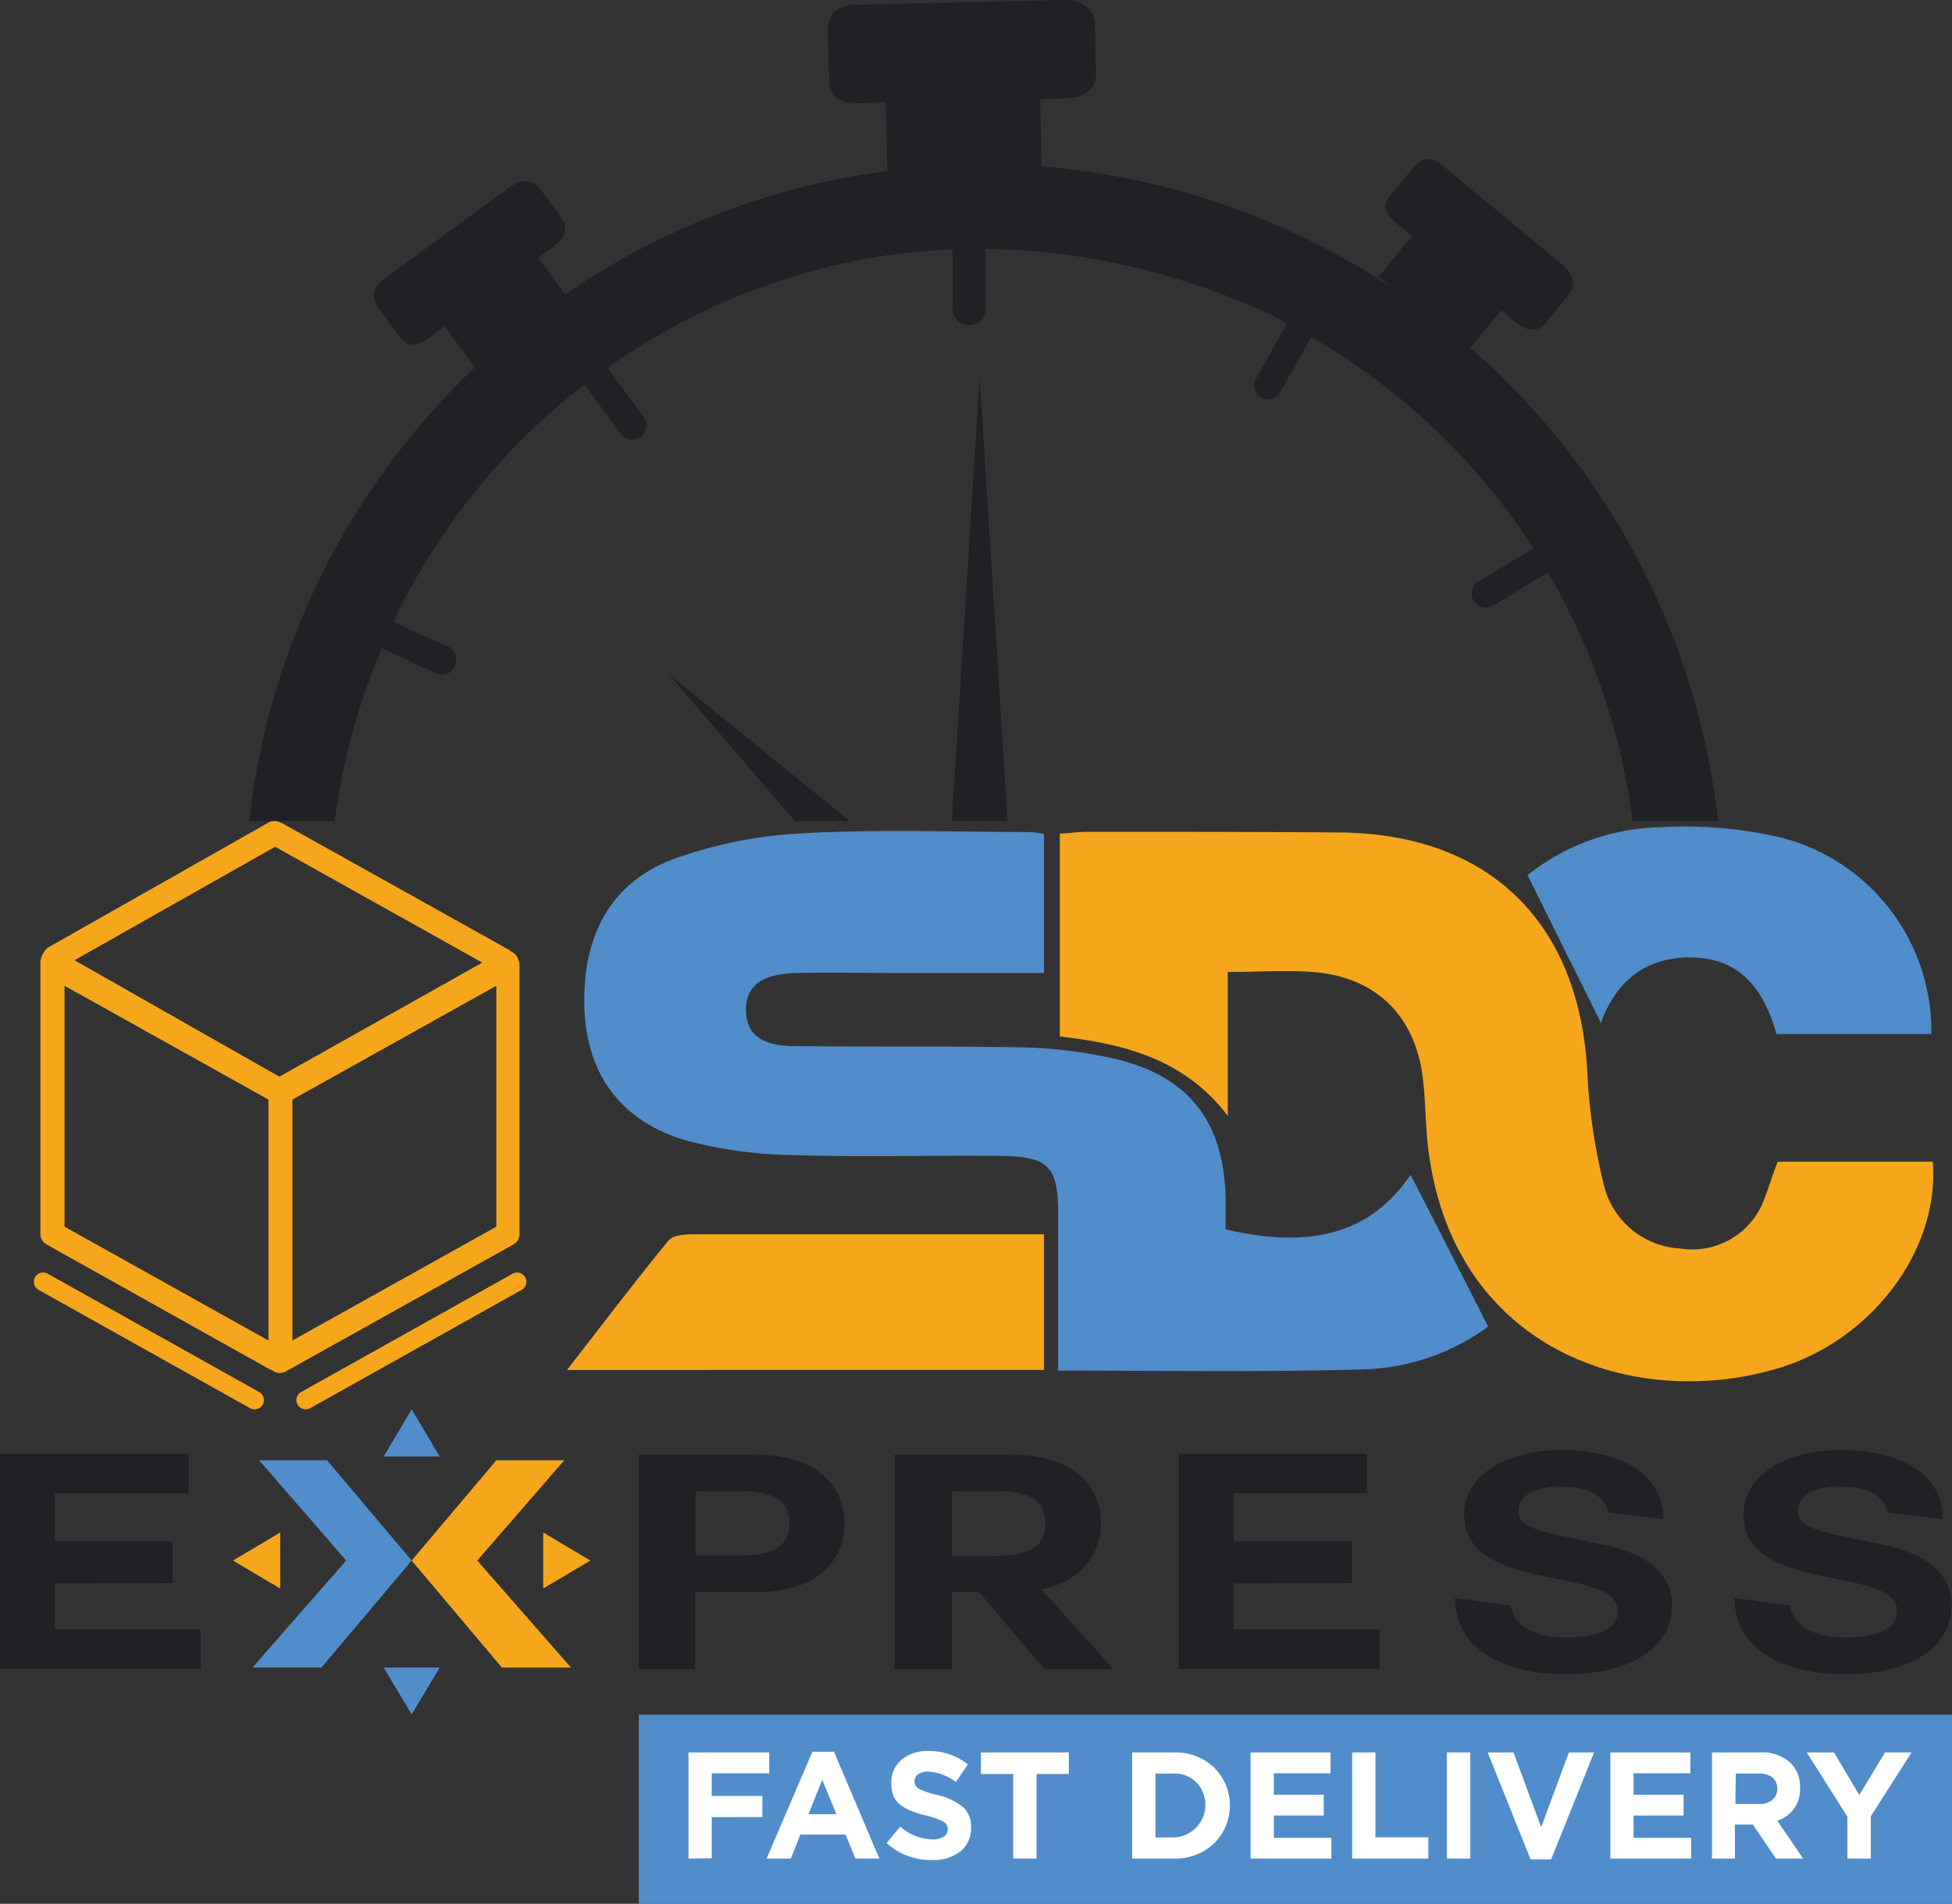 <svg id="Calque_1" data-name="Calque 1" xmlns="http://www.w3.org/2000/svg" xmlns:xlink="http://www.w3.org/1999/xlink" viewBox="0 0 162.74 158.75"><rect x="0" y="0" width="162.74" height="158.75" fill="#333333" stroke="none"/><defs><style>.cls-1{fill:none;}.cls-2,.cls-5{fill:#518dcb;}.cls-2,.cls-3{fill-rule:evenodd;}.cls-3,.cls-6{fill:#f6a61b;}.cls-4{fill:#202125;}.cls-7{fill:#fff;}.cls-8{clip-path:url(#clip-path);}</style><clipPath id="clip-path" transform="translate(-16.27 -22.13)"><rect class="cls-1" x="13.71" y="19.11" width="172.58" height="71.49"/></clipPath></defs><path class="cls-2" d="M37.88,143.9l7.25,8.36-7.81,8.92h5.75l7.52-8.92-7.05-8.36Z" transform="translate(-16.27 -22.13)"/><polygon class="cls-2" points="31.99 139.05 36.66 139.05 34.32 142.97 31.99 139.05 31.99 139.05"/><polygon class="cls-2" points="36.66 121.45 31.99 121.45 34.32 117.52 36.66 121.45 36.66 121.45"/><polygon class="cls-3" points="23.36 132.46 23.36 127.79 19.42 130.13 23.36 132.46 23.36 132.46"/><path class="cls-3" d="M57.65,143.9l-7.06,8.36,7.52,8.92h5.76l-7.81-8.92,7.25-8.36Z" transform="translate(-16.27 -22.13)"/><polygon class="cls-3" points="45.29 132.46 45.29 127.79 49.22 130.13 45.29 132.46 45.29 132.46"/><path class="cls-4" d="M20.85,154.17V158H33v3.3H16.27V143.35H32v3.31H20.85v4h9.82v3.48Z" transform="translate(-16.27 -22.13)"/><path class="cls-4" d="M69.53,143.43h9.7c5.39,0,7.44,2.83,7.44,5.73s-2,5.74-7.44,5.74h-5v6.41H69.53Zm4.73,8.41h3.67c2.17,0,4.16-.4,4.16-2.68s-2-2.68-4.16-2.68H74.26Z" transform="translate(-16.27 -22.13)"/><path class="cls-4" d="M103.12,154.7l6,6.63h-5.78l-5.42-6.43H95.62v6.43H90.86v-17.9h9.7c5.42,0,7.5,2.83,7.5,5.73,0,2.43-1.54,4.88-5.12,5.54Zm-7.5-8.22v5.39h3.67c2.26,0,4.13-.43,4.13-2.71s-1.87-2.68-4.13-2.68Z" transform="translate(-16.27 -22.13)"/><path class="cls-4" d="M119.13,154.17V158h12.14v3.3H114.55V143.35h15.69v3.31H119.13v4H129v3.48Z" transform="translate(-16.27 -22.13)"/><path class="cls-4" d="M142.2,156c.48,2.35,3,2.68,4.76,2.68s4.19-.4,4.19-2.23c0-3.81-12.81-1.35-12.81-8,0-3.68,4.16-5.41,8-5.41,4.48,0,8.61,1.63,8.61,5.76l-4.58-.55c-.57-2.08-2.77-2.15-4.24-2.15s-3.26.52-3.26,2c0,1.32,1,1.62,6.42,2.7,1.59.33,6.38,1.15,6.38,5.21,0,3.28-3.07,5.73-8.94,5.73-4.82,0-9.16-1.95-9.16-6.36Z" transform="translate(-16.27 -22.13)"/><path class="cls-4" d="M165.49,156c.48,2.35,3,2.68,4.76,2.68s4.18-.4,4.18-2.23c0-3.81-12.8-1.35-12.8-8,0-3.68,4.16-5.41,8-5.41,4.49,0,8.62,1.63,8.62,5.76l-4.58-.55c-.57-2.08-2.77-2.15-4.25-2.15s-3.25.52-3.25,2c0,1.32,1,1.62,6.42,2.7,1.59.33,6.38,1.15,6.38,5.21,0,3.28-3.07,5.73-8.94,5.73-4.82,0-9.16-1.95-9.16-6.36Z" transform="translate(-16.27 -22.13)"/><path class="cls-5" d="M104.49,136.42c0-4.43,0-8.77,0-13.11,0-3.85-.79-4.74-4.69-4.79-5.77-.07-11.54.12-17.3-.07a36.42,36.42,0,0,1-9.09-1.24C68,115.6,65.25,111.7,65,106.41c-.26-6.15,2.13-10.7,7.51-12.68a37.3,37.3,0,0,1,10.83-2.12c6.22-.34,12.47-.11,18.71-.1a9.85,9.85,0,0,1,1.26.16v11.6H91.46c-3,0-6-.07-9,0-2.79.12-4,1.15-4,3.09s1.25,3,4,3c6.24.08,12.49,0,18.72.1a38.3,38.3,0,0,1,8.21,1c6.1,1.5,8.94,5.31,9.06,11.63,0,.86,0,1.72,0,2.55,7.37,1.73,12.17.2,15.42-4.54q3.09,6,6.47,12.65a18.44,18.44,0,0,1-10.5,3.57C121.53,136.56,113.18,136.42,104.49,136.42Z" transform="translate(-16.27 -22.13)"/><path class="cls-6" d="M164.48,119h12.93c.58,7.35-5.08,14.93-13,17.26-12.47,3.65-28-2-29.22-20-.09-1.41-.13-2.84-.3-4.25-.64-5.22-3.94-8.43-9.19-8.83-2.28-.17-4.57,0-7.07,0v12c-3.55-4.69-8.54-6-14-6.62V91.63c.81,0,1.51-.14,2.2-.14,7,0,14.06,0,21.08.06,12.44.08,20,7.42,20.69,19.89A49.1,49.1,0,0,0,150,121a6.93,6.93,0,0,0,6.36,5.24,6.39,6.39,0,0,0,6.81-3.66C163.66,121.43,164,120.22,164.48,119Z" transform="translate(-16.27 -22.13)"/><path class="cls-6" d="M63.54,136.37c2.86-3.68,5.6-7.3,8.47-10.81.38-.45,1.42-.51,2.15-.51,7.33,0,14.67,0,22,0h7.15v11.31Z" transform="translate(-16.27 -22.13)"/><path class="cls-5" d="M177.29,108.35H164.38c-1-3.47-2.82-6.28-7-6.38-4-.09-6.43,2.11-7.64,5.45l-6.12-12.31a18.33,18.33,0,0,1,11.09-4,35.29,35.29,0,0,1,10,.85A16.67,16.67,0,0,1,177.29,108.35Z" transform="translate(-16.27 -22.13)"/><rect class="cls-5" x="53.26" y="142.98" width="109.48" height="15.78"/><path class="cls-7" d="M73.67,177.11v-8.85H80.4V170H75.61v1.89h4.22v1.76H75.61v3.43Z" transform="translate(-16.27 -22.13)"/><path class="cls-7" d="M80.18,177.11,84,168.2h1.8l3.78,8.91h-2l-.81-2H83l-.8,2Zm3.49-3.7H86l-1.18-2.87Z" transform="translate(-16.27 -22.13)"/><path class="cls-7" d="M93.94,177.23a5.43,5.43,0,0,1-3.75-1.41l1.14-1.38A4.12,4.12,0,0,0,94,175.51a1.7,1.7,0,0,0,.94-.22.74.74,0,0,0,0-1.25,6.09,6.09,0,0,0-1.43-.51,9.23,9.23,0,0,1-1.22-.37,3.77,3.77,0,0,1-.9-.49,1.83,1.83,0,0,1-.62-.76,2.87,2.87,0,0,1-.19-1.11,2.42,2.42,0,0,1,.86-1.93,3.33,3.33,0,0,1,2.23-.73,5.1,5.1,0,0,1,3.29,1.12l-1,1.47a4.14,4.14,0,0,0-2.3-.87,1.38,1.38,0,0,0-.84.22.67.67,0,0,0-.3.57.7.7,0,0,0,.37.65,7.12,7.12,0,0,0,1.54.51,5.31,5.31,0,0,1,2.12,1,2.13,2.13,0,0,1,.68,1.7,2.45,2.45,0,0,1-.89,2A3.62,3.62,0,0,1,93.94,177.23Z" transform="translate(-16.27 -22.13)"/><path class="cls-7" d="M100.74,177.11v-7.05H98.05v-1.8h7.33v1.8h-2.69v7.05Z" transform="translate(-16.27 -22.13)"/><path class="cls-7" d="M110.66,177.11v-8.85h3.45a4.68,4.68,0,0,1,3.38,1.26,4.45,4.45,0,0,1,0,6.32,4.68,4.68,0,0,1-3.37,1.27Zm1.94-1.76h1.51a2.72,2.72,0,0,0,1.92-4.58,2.57,2.57,0,0,0-1.92-.75H112.6Z" transform="translate(-16.27 -22.13)"/><path class="cls-7" d="M120.53,177.11v-8.85h6.67V170h-4.73v1.79h4.16v1.73h-4.16v1.86h4.8v1.73Z" transform="translate(-16.27 -22.13)"/><path class="cls-7" d="M129,177.11v-8.85h1.94v7.08h4.41v1.77Z" transform="translate(-16.27 -22.13)"/><path class="cls-7" d="M136.9,177.11v-8.85h1.95v8.85Z" transform="translate(-16.27 -22.13)"/><path class="cls-7" d="M143.87,177.17l-3.57-8.91h2.15l2.31,6.23,2.31-6.23h2.1l-3.58,8.91Z" transform="translate(-16.27 -22.13)"/><path class="cls-7" d="M150.53,177.11v-8.85h6.67V170h-4.74v1.79h4.17v1.73h-4.17v1.86h4.8v1.73Z" transform="translate(-16.27 -22.13)"/><path class="cls-7" d="M159,177.11v-8.85h4a3.49,3.49,0,0,1,2.58.9,2.8,2.8,0,0,1,.76,2.05,2.7,2.7,0,0,1-1.9,2.74l2.16,3.16h-2.27l-1.92-2.83h-1.5v2.83Zm1.95-4.55h2a1.59,1.59,0,0,0,1.09-.35,1.16,1.16,0,0,0,.4-.93,1.14,1.14,0,0,0-.41-.94,1.78,1.78,0,0,0-1.12-.32h-1.93Z" transform="translate(-16.27 -22.13)"/><path class="cls-7" d="M170.29,177.11v-3.49l-3.39-5.36h2.27l2.11,3.55,2.15-3.55h2.21l-3.4,5.32v3.53Z" transform="translate(-16.27 -22.13)"/><g class="cls-8"><path class="cls-4" d="M156.74,78a61.25,61.25,0,0,0-17.9-26.88L141.43,48l1.11.92c1,.84,1.92,1,2.63.09L147,46.77c.71-.86.49-1.78-.53-2.63L136.61,36c-1-.85-1.81-.75-2.51.11l-1.84,2.22c-.7.86-.6,1.58.43,2.42L134,41.82l-2.8,3.39,1.07.88A62,62,0,0,0,103.1,36L103,30.39l1.91-.05c1.77,0,2.77-.71,2.73-2.19l-.08-3.84c0-1.47-1.06-2.22-2.83-2.18l-17,.39c-1.77,0-2.47.82-2.44,2.3l.09,3.84c0,1.48.77,2.11,2.54,2.07l2.2-.05.13,5.71A60.93,60.93,0,0,0,78.82,39a61.57,61.57,0,0,0-15.44,7.69l-2.23-3.06,1.16-.85c1.07-.78,1.39-1.62.74-2.52l-1.7-2.33c-.66-.89-1.61-.91-2.68-.12L48.36,45.34c-1.08.79-1.17,1.57-.52,2.47l1.7,2.33c.65.89,1.38,1,2.45.18l1.34-1,2.52,3.45A61.61,61.61,0,1,0,156.74,78Zm-9.55,43.66-4.72-2.5a1.15,1.15,0,0,0-1.63.6,1.21,1.21,0,0,0,.59,1.5l4.67,2.48a54.2,54.2,0,0,1-16.83,18.65,3.3,3.3,0,0,1-2.3,1.51,54.84,54.84,0,0,1-24.31,8v-.19a20.41,20.41,0,0,1-2.34.08V152l-.56,0A54.54,54.54,0,0,1,75.35,147l2.23-4.48a1.22,1.22,0,0,0-.4-1.57,1.16,1.16,0,0,0-1.67.47l-2.26,4.55A54.57,54.57,0,0,1,54,129.32l4.1-2.78a1.22,1.22,0,0,0,.44-1.56,1.18,1.18,0,0,0-1.7-.42l-4.17,2.83A54.47,54.47,0,0,1,44,103.48l4.92-.4A1.22,1.22,0,0,0,50.1,102a1.17,1.17,0,0,0-1.27-1.21l-5,.4a54.58,54.58,0,0,1,4.28-25l4.51,2.09a1.1,1.1,0,0,0,.5.11,1.17,1.17,0,0,0,1.14-.92A1.2,1.2,0,0,0,53.56,76L49.06,74A54.7,54.7,0,0,1,65,54.19L68,58.3a1.17,1.17,0,0,0,1,.49,1.13,1.13,0,0,0,.7-.23,1.22,1.22,0,0,0,.21-1.69L66.92,52.8a53.68,53.68,0,0,1,14-7.12,51.3,51.3,0,0,1,14.78-2.76v5.17a1.39,1.39,0,0,0,2.74,0V42.88a58.14,58.14,0,0,1,24.34,5.77c.29.15.51.31.8.46L121,53.69a1.17,1.17,0,0,0,.42,1.6,1.21,1.21,0,0,0,.57.15,1.18,1.18,0,0,0,1-.6l2.6-4.6a54,54,0,0,1,18.52,17.62l-4.53,2.73a1.21,1.21,0,0,0-.51,1.54,1.18,1.18,0,0,0,1.06.67,1.13,1.13,0,0,0,.61-.17l4.59-2.76a54.1,54.1,0,0,1,4.69,10.35,54.91,54.91,0,0,1,2.72,14.22l-5.37.2a1.1,1.1,0,0,0-1.07,1.51,1.17,1.17,0,0,0,1.12.79h0l5.4-.12A55.25,55.25,0,0,1,147.19,121.66Z" transform="translate(-16.27 -22.13)"/><path class="cls-4" d="M97.94,53.56,95.21,97.18,72,78.32l21.66,25.23a3.58,3.58,0,0,0,2.71,1.25h1a3.56,3.56,0,0,0,3.55-3.79Z" transform="translate(-16.27 -22.13)"/></g><path class="cls-6" d="M59.58,125.11a1,1,0,0,0,0-.25V103a1.09,1.09,0,0,0,0-.26,1,1,0,0,0-.1-.56.93.93,0,0,0-.1-.26,1,1,0,0,0-.46-.42,1.84,1.84,0,0,0-.22-.17L39.82,90.79a.65.65,0,0,0-.23-.09,1,1,0,0,0-.9,0L20.26,101.15a1.81,1.81,0,0,0-.62,1.16v22.55a1,1,0,0,0,0,.25,1,1,0,0,0,.51.79l18.64,10.43.17.06a1,1,0,0,0,.63.23,1.11,1.11,0,0,0,.49-.12l19-10.6A1,1,0,0,0,59.58,125.11ZM39.21,92.74l17.27,9.66-16.92,9.51L22.48,102.2ZM21.65,104.33l17,9.49v20.09l-17-9.49Zm19,9.49,17-9.49v20.09l-17,9.49Z" transform="translate(-16.27 -22.13)"/><path class="cls-6" d="M60.06,128.64a.78.78,0,0,0-1.05-.3l-17.64,9.87a.77.77,0,0,0,.38,1.44.84.84,0,0,0,.37-.09l17.64-9.87A.78.78,0,0,0,60.06,128.64Z" transform="translate(-16.27 -22.13)"/><path class="cls-6" d="M37.88,138.21l-17.63-9.87a.77.77,0,0,0-.76,1.35l17.64,9.87a.85.85,0,0,0,.38.09.77.77,0,0,0,.37-1.44Z" transform="translate(-16.27 -22.13)"/></svg>
